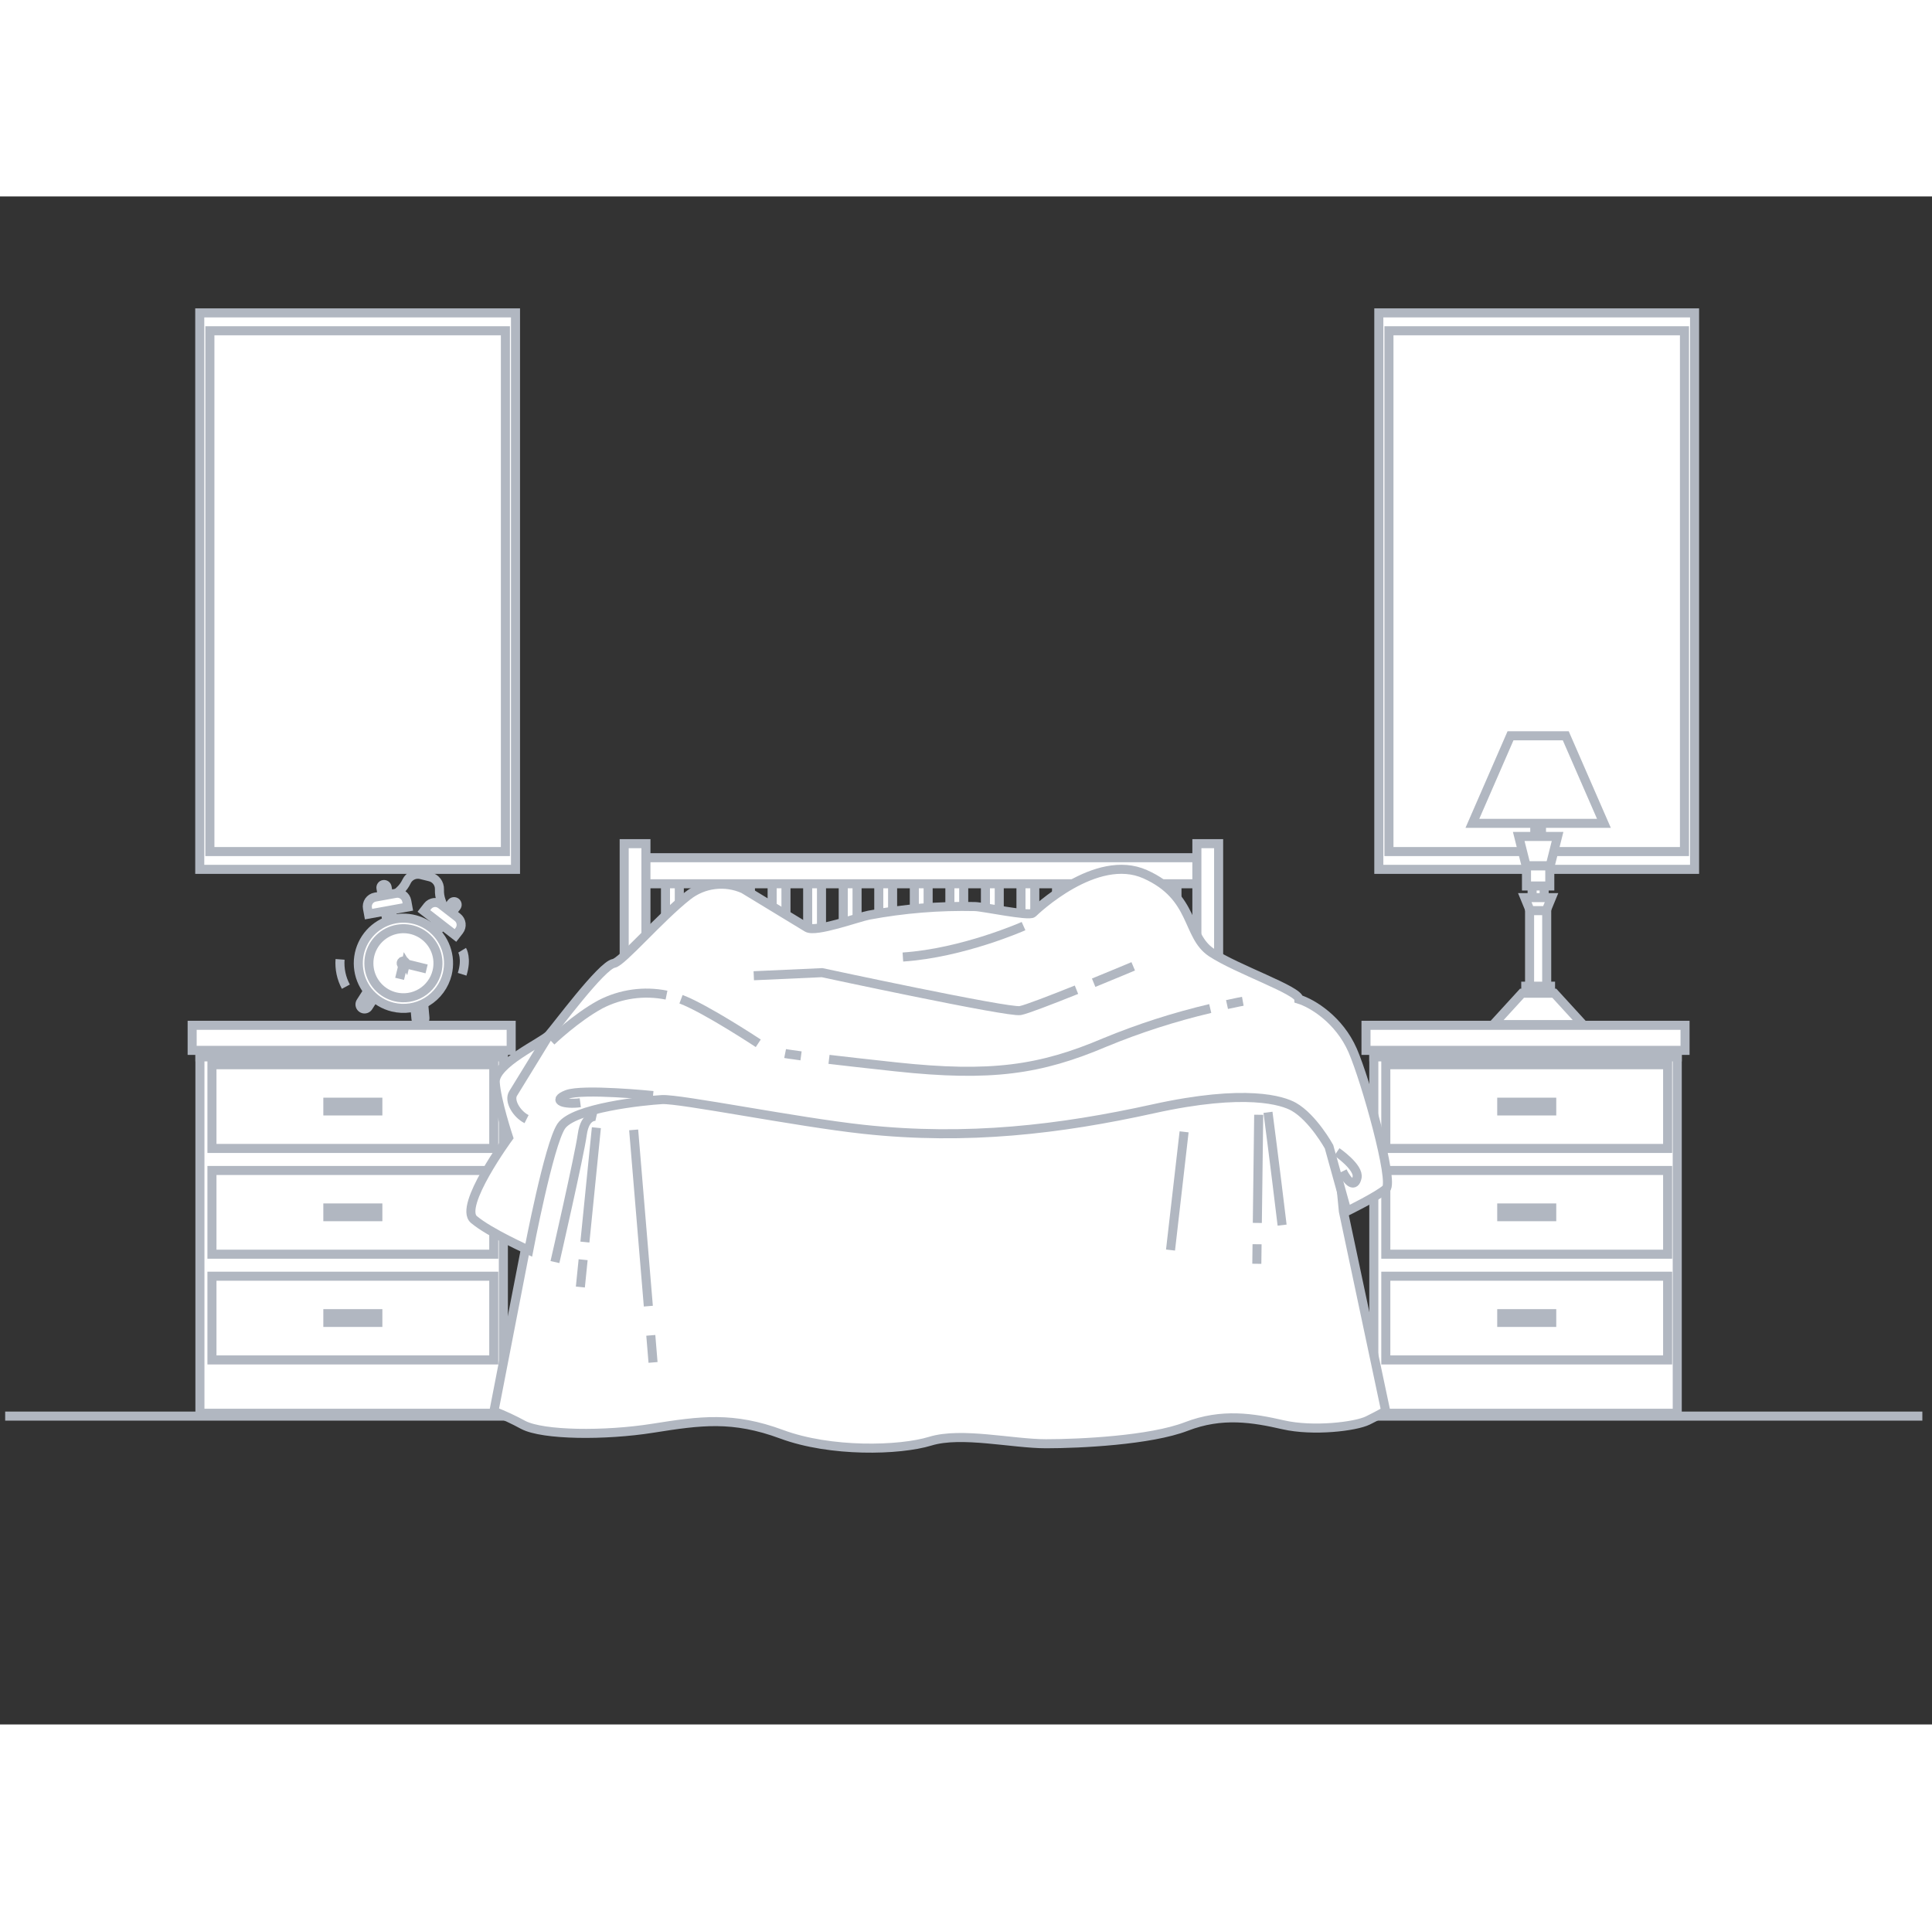 <svg width="177" height="176" viewBox="0 0 177 140" fill="none" xmlns="http://www.w3.org/2000/svg">
<rect x="0" y="0" width="177" height="140" fill="#333333" stroke="none"/>
<g clip-path="url(#clip0_351_1568)">
<path d="M155.248 10.668H126.32V61.653H155.248V10.668Z" fill="white" stroke="#B1B7C1" stroke-width="0.829" stroke-miterlimit="10"/>
<path d="M154.322 12.306H127.249V60.023H154.322V12.306Z" fill="white" stroke="#B1B7C1" stroke-width="0.829" stroke-miterlimit="10"/>
<path d="M136.486 23.631L136.138 24.146L134.564 26.465L132.637 23.631C132.428 23.324 132.311 22.907 132.312 22.473C132.312 22.038 132.429 21.622 132.638 21.315C132.847 21.008 133.131 20.836 133.426 20.836C133.722 20.836 134.005 21.009 134.214 21.317L134.564 21.832L134.912 21.317C135.014 21.157 135.137 21.028 135.274 20.939C135.41 20.851 135.557 20.803 135.707 20.799C135.856 20.796 136.004 20.837 136.142 20.919C136.281 21.001 136.406 21.124 136.512 21.279C136.617 21.434 136.701 21.619 136.757 21.822C136.813 22.026 136.84 22.244 136.838 22.463C136.836 22.683 136.803 22.899 136.743 23.1C136.682 23.3 136.595 23.481 136.486 23.631Z" fill="white"/>
<path d="M136.486 31.973L136.138 32.488L134.564 34.803L132.637 31.973C132.428 31.666 132.311 31.249 132.312 30.814C132.312 30.38 132.429 29.964 132.638 29.657C132.847 29.35 133.131 29.177 133.426 29.178C133.722 29.178 134.005 29.351 134.214 29.659L134.564 30.174L134.912 29.659C135.014 29.498 135.137 29.37 135.274 29.281C135.41 29.192 135.557 29.145 135.707 29.141C135.856 29.138 136.004 29.178 136.142 29.261C136.281 29.343 136.406 29.465 136.512 29.621C136.617 29.776 136.701 29.961 136.757 30.164C136.813 30.367 136.84 30.585 136.838 30.805C136.836 31.024 136.803 31.241 136.743 31.441C136.682 31.642 136.595 31.823 136.486 31.973Z" fill="white"/>
<path d="M136.486 40.314L136.138 40.829L134.564 43.144L132.637 40.314C132.428 40.007 132.311 39.59 132.312 39.156C132.312 38.721 132.429 38.305 132.638 37.998C132.847 37.691 133.131 37.519 133.426 37.519C133.722 37.52 134.005 37.692 134.214 38L134.564 38.515L134.912 38C135.014 37.84 135.137 37.712 135.274 37.623C135.41 37.534 135.557 37.486 135.707 37.483C135.856 37.479 136.004 37.52 136.142 37.602C136.281 37.684 136.406 37.807 136.512 37.962C136.617 38.117 136.701 38.302 136.757 38.505C136.813 38.709 136.84 38.927 136.838 39.146C136.836 39.366 136.803 39.582 136.743 39.783C136.682 39.983 136.595 40.164 136.486 40.314Z" fill="white"/>
<path d="M136.486 48.656L136.138 49.171L134.564 51.486L132.637 48.656C132.428 48.349 132.311 47.932 132.312 47.498C132.312 47.063 132.429 46.647 132.638 46.34C132.847 46.033 133.131 45.861 133.426 45.861C133.722 45.861 134.005 46.034 134.214 46.342L134.564 46.857L134.912 46.342C135.014 46.181 135.137 46.053 135.274 45.964C135.41 45.876 135.557 45.828 135.707 45.824C135.856 45.821 136.004 45.861 136.142 45.944C136.281 46.026 136.406 46.149 136.512 46.304C136.617 46.459 136.701 46.644 136.757 46.847C136.813 47.051 136.84 47.269 136.838 47.488C136.836 47.707 136.803 47.924 136.743 48.124C136.682 48.325 136.595 48.506 136.486 48.656Z" fill="white"/>
<path d="M142.707 23.631L142.359 24.146L140.785 26.465L138.861 23.631C138.757 23.479 138.675 23.297 138.62 23.098C138.564 22.899 138.535 22.686 138.536 22.47C138.536 22.255 138.565 22.041 138.622 21.843C138.678 21.644 138.76 21.463 138.864 21.311C139.074 21.004 139.358 20.832 139.654 20.834C139.801 20.834 139.946 20.877 140.081 20.96C140.216 21.043 140.339 21.164 140.442 21.317L140.793 21.832L141.143 21.317C141.352 21.01 141.635 20.838 141.93 20.839C142.076 20.839 142.22 20.881 142.355 20.964C142.49 21.046 142.613 21.167 142.716 21.319C142.819 21.471 142.901 21.651 142.957 21.849C143.012 22.048 143.041 22.261 143.041 22.475C143.041 22.69 143.012 22.903 142.956 23.101C142.9 23.299 142.818 23.48 142.715 23.631H142.707Z" fill="white"/>
<path d="M142.707 31.972L142.36 32.487L140.785 34.802L138.861 31.972C138.663 31.662 138.555 31.251 138.56 30.826C138.564 30.401 138.681 29.995 138.886 29.694C139.09 29.394 139.366 29.222 139.655 29.215C139.944 29.208 140.224 29.367 140.435 29.658L140.785 30.173L141.136 29.658C141.239 29.506 141.362 29.386 141.497 29.304C141.632 29.222 141.776 29.18 141.922 29.18C142.069 29.18 142.213 29.222 142.348 29.305C142.483 29.387 142.605 29.508 142.709 29.66C142.812 29.811 142.894 29.992 142.949 30.19C143.005 30.389 143.034 30.602 143.034 30.816C143.034 31.031 143.005 31.244 142.949 31.442C142.893 31.64 142.811 31.82 142.707 31.972Z" fill="white"/>
<path d="M142.707 40.316L142.36 40.831L140.785 43.145L138.861 40.316C138.663 40.005 138.555 39.594 138.56 39.169C138.564 38.744 138.681 38.338 138.886 38.038C139.09 37.737 139.366 37.565 139.655 37.558C139.944 37.551 140.224 37.71 140.435 38.001L140.785 38.516L141.136 38.001C141.344 37.695 141.627 37.523 141.922 37.523C142.069 37.523 142.213 37.566 142.348 37.648C142.483 37.73 142.605 37.851 142.709 38.003C142.812 38.155 142.894 38.335 142.949 38.534C143.005 38.732 143.034 38.945 143.034 39.16C143.034 39.374 143.005 39.587 142.949 39.785C142.893 39.984 142.811 40.164 142.707 40.316Z" fill="white"/>
<path d="M142.707 48.656L142.36 49.171L140.785 51.485L138.861 48.656C138.663 48.346 138.555 47.935 138.56 47.51C138.564 47.084 138.681 46.679 138.886 46.378C139.09 46.077 139.366 45.905 139.655 45.899C139.944 45.892 140.224 46.05 140.435 46.341L140.785 46.856L141.136 46.341C141.344 46.035 141.627 45.863 141.922 45.863C142.217 45.864 142.5 46.036 142.709 46.343C142.917 46.65 143.034 47.066 143.034 47.5C143.034 47.934 142.916 48.349 142.707 48.656Z" fill="white"/>
<path d="M148.932 23.632L148.581 24.147L147.007 26.465L145.083 23.632C144.885 23.322 144.777 22.911 144.781 22.485C144.786 22.06 144.903 21.655 145.107 21.354C145.312 21.053 145.588 20.881 145.877 20.875C146.166 20.868 146.446 21.027 146.657 21.317L147.007 21.832L147.357 21.317C147.566 21.011 147.849 20.838 148.145 20.838C148.44 20.838 148.723 21.011 148.932 21.317C149.14 21.625 149.256 22.041 149.256 22.475C149.256 22.908 149.14 23.324 148.932 23.632Z" fill="white"/>
<path d="M148.932 31.973L148.581 32.488L147.007 34.803L145.083 31.973C144.885 31.663 144.777 31.252 144.781 30.827C144.786 30.402 144.903 29.996 145.107 29.695C145.312 29.395 145.588 29.223 145.877 29.216C146.166 29.209 146.446 29.368 146.657 29.659L147.007 30.174L147.357 29.659C147.566 29.352 147.849 29.18 148.145 29.18C148.44 29.18 148.723 29.352 148.932 29.659C149.14 29.966 149.256 30.382 149.256 30.816C149.256 31.25 149.14 31.666 148.932 31.973Z" fill="white"/>
<path d="M148.932 40.315L148.581 40.83L147.007 43.145L145.083 40.315C144.885 40.005 144.777 39.594 144.781 39.169C144.786 38.743 144.903 38.338 145.107 38.037C145.312 37.736 145.588 37.565 145.877 37.558C146.166 37.551 146.446 37.71 146.657 38.001L147.007 38.516L147.357 38.001C147.566 37.694 147.849 37.522 148.145 37.522C148.44 37.522 148.723 37.694 148.932 38.001C149.14 38.308 149.256 38.724 149.256 39.158C149.256 39.591 149.14 40.007 148.932 40.315Z" fill="white"/>
<path d="M148.932 48.657L148.581 49.172L147.007 51.486L145.083 48.657C144.885 48.347 144.777 47.935 144.781 47.51C144.786 47.085 144.903 46.679 145.107 46.379C145.312 46.078 145.588 45.906 145.877 45.9C146.166 45.893 146.446 46.051 146.657 46.342L147.007 46.857L147.357 46.342C147.566 46.036 147.849 45.863 148.145 45.863C148.44 45.863 148.723 46.036 148.932 46.342C149.14 46.65 149.256 47.066 149.256 47.499C149.256 47.933 149.14 48.349 148.932 48.657Z" fill="white"/>
<path d="M47.228 10.668H18.3V61.653H47.228V10.668Z" fill="white" stroke="#B1B7C1" stroke-width="0.829" stroke-miterlimit="10"/>
<path d="M46.302 12.306H19.229V60.023H46.302V12.306Z" fill="white" stroke="#B1B7C1" stroke-width="0.829" stroke-miterlimit="10"/>
<path d="M28.466 23.631L28.118 24.146L26.544 26.465L24.617 23.631C24.408 23.324 24.291 22.907 24.291 22.473C24.291 22.038 24.409 21.622 24.618 21.315C24.827 21.008 25.11 20.836 25.406 20.836C25.701 20.836 25.985 21.009 26.193 21.317L26.544 21.832L26.892 21.317C26.994 21.157 27.117 21.028 27.253 20.939C27.39 20.851 27.537 20.803 27.686 20.799C27.835 20.796 27.983 20.837 28.122 20.919C28.26 21.001 28.386 21.124 28.491 21.279C28.597 21.434 28.68 21.619 28.736 21.822C28.792 22.026 28.82 22.244 28.817 22.463C28.815 22.683 28.783 22.899 28.722 23.1C28.662 23.3 28.575 23.481 28.466 23.631Z" fill="white"/>
<path d="M28.466 31.973L28.118 32.488L26.544 34.803L24.617 31.973C24.408 31.666 24.291 31.249 24.291 30.814C24.291 30.38 24.409 29.964 24.618 29.657C24.827 29.35 25.11 29.177 25.406 29.178C25.701 29.178 25.985 29.351 26.193 29.659L26.544 30.174L26.892 29.659C26.994 29.498 27.117 29.37 27.253 29.281C27.39 29.192 27.537 29.145 27.686 29.141C27.835 29.138 27.983 29.178 28.122 29.261C28.26 29.343 28.386 29.465 28.491 29.621C28.597 29.776 28.68 29.961 28.736 30.164C28.792 30.367 28.82 30.585 28.817 30.805C28.815 31.024 28.783 31.241 28.722 31.441C28.662 31.642 28.575 31.823 28.466 31.973Z" fill="white"/>
<path d="M28.466 40.314L28.118 40.829L26.544 43.144L24.617 40.314C24.408 40.007 24.291 39.59 24.291 39.156C24.291 38.721 24.409 38.305 24.618 37.998C24.827 37.691 25.11 37.519 25.406 37.519C25.701 37.52 25.985 37.692 26.193 38L26.544 38.515L26.892 38C26.994 37.84 27.117 37.712 27.253 37.623C27.39 37.534 27.537 37.486 27.686 37.483C27.835 37.479 27.983 37.52 28.122 37.602C28.26 37.684 28.386 37.807 28.491 37.962C28.597 38.117 28.68 38.302 28.736 38.505C28.792 38.709 28.82 38.927 28.817 39.146C28.815 39.366 28.783 39.582 28.722 39.783C28.662 39.983 28.575 40.164 28.466 40.314Z" fill="white"/>
<path d="M28.466 48.656L28.118 49.171L26.544 51.486L24.617 48.656C24.408 48.349 24.291 47.932 24.291 47.498C24.291 47.063 24.409 46.647 24.618 46.34C24.827 46.033 25.11 45.861 25.406 45.861C25.701 45.861 25.985 46.034 26.193 46.342L26.544 46.857L26.892 46.342C26.994 46.181 27.117 46.053 27.253 45.964C27.39 45.876 27.537 45.828 27.686 45.824C27.835 45.821 27.983 45.861 28.122 45.944C28.26 46.026 28.386 46.149 28.491 46.304C28.597 46.459 28.68 46.644 28.736 46.847C28.792 47.051 28.82 47.269 28.817 47.488C28.815 47.707 28.783 47.924 28.722 48.124C28.662 48.325 28.575 48.506 28.466 48.656Z" fill="white"/>
<path d="M34.688 23.631L34.34 24.146L32.766 26.465L30.841 23.631C30.738 23.479 30.656 23.297 30.6 23.098C30.544 22.899 30.516 22.686 30.516 22.47C30.517 22.255 30.546 22.041 30.602 21.843C30.658 21.644 30.741 21.463 30.845 21.311C31.055 21.004 31.339 20.832 31.634 20.834C31.781 20.834 31.926 20.877 32.061 20.96C32.197 21.043 32.319 21.164 32.423 21.317L32.773 21.832L33.123 21.317C33.332 21.01 33.615 20.838 33.91 20.839C34.056 20.839 34.201 20.881 34.336 20.964C34.471 21.046 34.593 21.167 34.696 21.319C34.8 21.471 34.881 21.651 34.937 21.849C34.993 22.048 35.022 22.261 35.021 22.475C35.021 22.69 34.992 22.903 34.936 23.101C34.88 23.299 34.798 23.48 34.695 23.631H34.688Z" fill="white"/>
<path d="M34.687 31.972L34.34 32.487L32.765 34.802L30.841 31.972C30.643 31.662 30.535 31.251 30.54 30.826C30.544 30.401 30.661 29.995 30.866 29.694C31.07 29.394 31.346 29.222 31.635 29.215C31.924 29.208 32.204 29.367 32.415 29.658L32.765 30.173L33.116 29.658C33.219 29.506 33.342 29.386 33.477 29.304C33.612 29.222 33.756 29.18 33.902 29.18C34.048 29.18 34.193 29.222 34.328 29.305C34.463 29.387 34.585 29.508 34.689 29.66C34.792 29.811 34.874 29.992 34.929 30.19C34.985 30.389 35.014 30.602 35.014 30.816C35.014 31.031 34.985 31.244 34.929 31.442C34.873 31.64 34.791 31.82 34.687 31.972Z" fill="white"/>
<path d="M34.687 40.316L34.34 40.831L32.765 43.145L30.841 40.316C30.643 40.005 30.535 39.594 30.54 39.169C30.544 38.744 30.661 38.338 30.866 38.038C31.07 37.737 31.346 37.565 31.635 37.558C31.924 37.551 32.204 37.71 32.415 38.001L32.765 38.516L33.116 38.001C33.325 37.695 33.607 37.523 33.902 37.523C34.048 37.523 34.193 37.566 34.328 37.648C34.463 37.73 34.585 37.851 34.689 38.003C34.792 38.155 34.874 38.335 34.929 38.534C34.985 38.732 35.014 38.945 35.014 39.16C35.014 39.374 34.985 39.587 34.929 39.785C34.873 39.984 34.791 40.164 34.687 40.316Z" fill="white"/>
<path d="M34.687 48.656L34.34 49.171L32.765 51.485L30.841 48.656C30.643 48.346 30.535 47.935 30.54 47.51C30.544 47.084 30.661 46.679 30.866 46.378C31.07 46.077 31.346 45.905 31.635 45.899C31.924 45.892 32.204 46.05 32.415 46.341L32.765 46.856L33.116 46.341C33.325 46.035 33.607 45.863 33.902 45.863C34.197 45.864 34.48 46.036 34.689 46.343C34.897 46.65 35.014 47.066 35.014 47.5C35.014 47.934 34.896 48.349 34.687 48.656Z" fill="white"/>
<path d="M40.912 23.632L40.561 24.147L38.987 26.465L37.062 23.632C36.865 23.322 36.757 22.911 36.761 22.485C36.766 22.06 36.883 21.655 37.087 21.354C37.292 21.053 37.568 20.881 37.857 20.875C38.146 20.868 38.426 21.027 38.637 21.317L38.987 21.832L39.337 21.317C39.546 21.011 39.829 20.838 40.124 20.838C40.42 20.838 40.703 21.011 40.912 21.317C41.12 21.625 41.236 22.041 41.236 22.475C41.236 22.908 41.12 23.324 40.912 23.632Z" fill="white"/>
<path d="M40.912 31.973L40.561 32.488L38.987 34.803L37.062 31.973C36.865 31.663 36.757 31.252 36.761 30.827C36.766 30.402 36.883 29.996 37.087 29.695C37.292 29.395 37.568 29.223 37.857 29.216C38.146 29.209 38.426 29.368 38.637 29.659L38.987 30.174L39.337 29.659C39.546 29.352 39.829 29.18 40.124 29.18C40.42 29.18 40.703 29.352 40.912 29.659C41.12 29.966 41.236 30.382 41.236 30.816C41.236 31.25 41.12 31.666 40.912 31.973Z" fill="white"/>
<path d="M40.912 40.315L40.561 40.83L38.987 43.145L37.062 40.315C36.865 40.005 36.757 39.594 36.761 39.169C36.766 38.743 36.883 38.338 37.087 38.037C37.292 37.736 37.568 37.565 37.857 37.558C38.146 37.551 38.426 37.71 38.637 38.001L38.987 38.516L39.337 38.001C39.546 37.694 39.829 37.522 40.124 37.522C40.42 37.522 40.703 37.694 40.912 38.001C41.12 38.308 41.236 38.724 41.236 39.158C41.236 39.591 41.12 40.007 40.912 40.315Z" fill="white"/>
<path d="M40.912 48.657L40.561 49.172L38.987 51.486L37.062 48.657C36.865 48.347 36.757 47.935 36.761 47.51C36.766 47.085 36.883 46.679 37.087 46.379C37.292 46.078 37.568 45.906 37.857 45.9C38.146 45.893 38.426 46.051 38.637 46.342L38.987 46.857L39.337 46.342C39.546 46.036 39.829 45.863 40.124 45.863C40.42 45.863 40.703 46.036 40.912 46.342C41.12 46.65 41.236 47.066 41.236 47.499C41.236 47.933 41.12 48.349 40.912 48.657Z" fill="white"/>
<path d="M176.116 111.747H0.473" stroke="#B1B7C1" stroke-width="0.829" stroke-miterlimit="10"/>
<path d="M153.661 75.942H125.862V111.489H153.661V75.942Z" fill="white" stroke="#B1B7C1" stroke-width="0.829" stroke-miterlimit="10"/>
<path d="M153.661 75.942H125.862V78.835H153.661V75.942Z" fill="white" stroke="#B1B7C1" stroke-width="0.829" stroke-miterlimit="10"/>
<path d="M154.375 75.942H125.146V78.239H154.375V75.942Z" fill="white" stroke="#B1B7C1" stroke-width="0.829" stroke-miterlimit="10"/>
<path d="M152.78 79.554H126.961V87.224H152.78V79.554Z" fill="white" stroke="#B1B7C1" stroke-width="0.829" stroke-miterlimit="10"/>
<path d="M142.162 82.987H137.582V83.788H142.162V82.987Z" fill="white" stroke="#B1B7C1" stroke-width="0.829" stroke-miterlimit="10"/>
<path d="M152.78 89.243H126.961V96.914H152.78V89.243Z" fill="white" stroke="#B1B7C1" stroke-width="0.829" stroke-miterlimit="10"/>
<path d="M142.162 92.677H137.582V93.478H142.162V92.677Z" fill="white" stroke="#B1B7C1" stroke-width="0.829" stroke-miterlimit="10"/>
<path d="M152.78 98.931H126.961V106.602H152.78V98.931Z" fill="white" stroke="#B1B7C1" stroke-width="0.829" stroke-miterlimit="10"/>
<path d="M142.162 102.363H137.582V103.164H142.162V102.363Z" fill="white" stroke="#B1B7C1" stroke-width="0.829" stroke-miterlimit="10"/>
<path d="M46.115 75.942H18.316V111.489H46.115V75.942Z" fill="white" stroke="#B1B7C1" stroke-width="0.829" stroke-miterlimit="10"/>
<path d="M46.115 75.942H18.316V78.835H46.115V75.942Z" fill="white" stroke="#B1B7C1" stroke-width="0.829" stroke-miterlimit="10"/>
<path d="M46.832 75.942H17.604V78.239H46.832V75.942Z" fill="white" stroke="#B1B7C1" stroke-width="0.829" stroke-miterlimit="10"/>
<path d="M45.237 79.554H19.418V87.224H45.237V79.554Z" fill="white" stroke="#B1B7C1" stroke-width="0.829" stroke-miterlimit="10"/>
<path d="M34.616 82.987H30.036V83.788H34.616V82.987Z" fill="white" stroke="#B1B7C1" stroke-width="0.829" stroke-miterlimit="10"/>
<path d="M45.237 89.243H19.418V96.914H45.237V89.243Z" fill="white" stroke="#B1B7C1" stroke-width="0.829" stroke-miterlimit="10"/>
<path d="M34.616 92.677H30.036V93.478H34.616V92.677Z" fill="white" stroke="#B1B7C1" stroke-width="0.829" stroke-miterlimit="10"/>
<path d="M45.237 98.931H19.418V106.602H45.237V98.931Z" fill="white" stroke="#B1B7C1" stroke-width="0.829" stroke-miterlimit="10"/>
<path d="M34.616 102.363H30.036V103.164H34.616V102.363Z" fill="white" stroke="#B1B7C1" stroke-width="0.829" stroke-miterlimit="10"/>
<path d="M141.223 56.675H140.61V64.503H141.223V56.675Z" fill="white" stroke="#B1B7C1" stroke-width="0.829" stroke-miterlimit="10"/>
<path d="M142.697 58.638H139.138L139.849 61.463H141.984L142.697 58.638Z" fill="white" stroke="#B1B7C1" stroke-width="0.829" stroke-miterlimit="10"/>
<path d="M146.944 57.438H134.892L138.385 49.417H143.448L146.944 57.438Z" fill="white" stroke="#B1B7C1" stroke-width="0.829" stroke-miterlimit="10"/>
<path d="M141.468 61.336H140.365V64.505H141.468V61.336Z" fill="white" stroke="#B1B7C1" stroke-width="0.829" stroke-miterlimit="10"/>
<path d="M141.984 61.336H139.849V63.178H141.984V61.336Z" fill="white" stroke="#B1B7C1" stroke-width="0.829" stroke-miterlimit="10"/>
<path d="M141.701 65.398H140.132V73.044H141.701V65.398Z" fill="white" stroke="#B1B7C1" stroke-width="0.829" stroke-miterlimit="10"/>
<path d="M142.052 72.358H139.784V73.046H142.052V72.358Z" fill="white" stroke="#B1B7C1" stroke-width="0.829" stroke-miterlimit="10"/>
<path d="M142.144 64.243H139.692L140.182 65.434H141.654L142.144 64.243Z" fill="white" stroke="#B1B7C1" stroke-width="0.829" stroke-miterlimit="10"/>
<path d="M142.397 73.003H139.439L136.811 75.876H145.025L142.397 73.003Z" fill="white" stroke="#B1B7C1" stroke-width="0.829" stroke-miterlimit="10"/>
<path d="M40.706 65.352L40.408 64.498C40.298 64.184 40.248 63.852 40.26 63.52V63.484C40.269 63.222 40.187 62.965 40.028 62.756C39.869 62.547 39.642 62.399 39.387 62.338L38.556 62.133C38.301 62.071 38.032 62.097 37.795 62.21C37.557 62.322 37.366 62.512 37.252 62.749L37.237 62.781C37.093 63.081 36.896 63.352 36.654 63.58L35.996 64.198" stroke="#B1B7C1" stroke-width="0.829" stroke-miterlimit="10"/>
<path d="M36.151 67.061L35.588 67.163L34.902 63.377C34.895 63.34 34.895 63.302 34.903 63.266C34.91 63.229 34.925 63.194 34.947 63.164C34.968 63.133 34.995 63.107 35.026 63.086C35.058 63.066 35.093 63.053 35.13 63.046C35.204 63.032 35.281 63.049 35.343 63.091C35.406 63.134 35.449 63.2 35.463 63.274L36.151 67.061Z" fill="white" stroke="#B1B7C1" stroke-width="0.829" stroke-miterlimit="10"/>
<path d="M34.367 64.196L36.253 63.854C36.481 63.812 36.715 63.863 36.905 63.995C37.095 64.126 37.225 64.328 37.266 64.555L37.365 65.101L33.763 65.756L33.665 65.219C33.643 65.106 33.644 64.989 33.668 64.876C33.691 64.763 33.737 64.656 33.802 64.561C33.868 64.466 33.951 64.385 34.048 64.322C34.145 64.259 34.254 64.217 34.367 64.196Z" fill="white" stroke="#B1B7C1" stroke-width="0.829" stroke-miterlimit="10"/>
<path d="M39.011 67.761L39.462 68.112L41.822 65.071C41.845 65.041 41.862 65.008 41.872 64.972C41.883 64.935 41.885 64.897 41.881 64.86C41.876 64.823 41.864 64.787 41.845 64.754C41.827 64.722 41.801 64.693 41.772 64.671C41.712 64.625 41.636 64.604 41.561 64.614C41.486 64.623 41.418 64.661 41.371 64.721L39.011 67.761Z" stroke="#B1B7C1" stroke-width="0.829" stroke-miterlimit="10"/>
<path d="M41.726 67.709L38.835 65.466L39.176 65.026C39.318 64.844 39.526 64.725 39.755 64.696C39.984 64.668 40.215 64.731 40.398 64.872L41.913 66.048C42.095 66.189 42.214 66.397 42.243 66.627C42.272 66.856 42.208 67.087 42.067 67.27L41.726 67.709Z" fill="white" stroke="#B1B7C1" stroke-width="0.829" stroke-miterlimit="10"/>
<path d="M34.263 72.676L33.395 74.03" stroke="#B1B7C1" stroke-width="1.657" stroke-miterlimit="10" stroke-linecap="round"/>
<path d="M38.371 73.683L38.518 75.284" stroke="#B1B7C1" stroke-width="1.657" stroke-miterlimit="10" stroke-linecap="round"/>
<path d="M40.976 71.238C41.17 70.444 41.124 69.61 40.844 68.842C40.565 68.074 40.064 67.406 39.404 66.923C38.745 66.44 37.958 66.162 37.141 66.127C36.325 66.091 35.516 66.297 34.817 66.721C34.118 67.145 33.56 67.766 33.214 68.507C32.868 69.247 32.749 70.073 32.873 70.881C32.996 71.689 33.356 72.443 33.908 73.046C34.459 73.649 35.177 74.076 35.971 74.271C36.498 74.401 37.047 74.426 37.584 74.344C38.121 74.262 38.637 74.074 39.102 73.793C39.567 73.511 39.972 73.14 40.293 72.702C40.615 72.264 40.847 71.766 40.976 71.238Z" fill="white" stroke="#B1B7C1" stroke-width="0.829" stroke-miterlimit="10"/>
<path d="M40.035 71.008C40.184 70.399 40.149 69.761 39.935 69.172C39.721 68.584 39.337 68.072 38.832 67.702C38.327 67.331 37.723 67.119 37.098 67.092C36.472 67.065 35.852 67.223 35.317 67.548C34.782 67.873 34.355 68.35 34.09 68.917C33.826 69.485 33.736 70.118 33.831 70.737C33.926 71.356 34.203 71.933 34.626 72.394C35.049 72.856 35.6 73.181 36.208 73.33C37.024 73.529 37.885 73.397 38.602 72.961C39.32 72.525 39.835 71.823 40.035 71.008Z" fill="white" stroke="#B1B7C1" stroke-width="0.829" stroke-miterlimit="10"/>
<path d="M36.609 71.686L36.959 70.257L39.084 70.775" stroke="#B1B7C1" stroke-width="0.829" stroke-miterlimit="10"/>
<path d="M37.157 70.304C37.164 70.278 37.166 70.25 37.163 70.223C37.16 70.196 37.151 70.17 37.137 70.147C37.123 70.123 37.105 70.103 37.083 70.087C37.061 70.071 37.036 70.059 37.009 70.053C36.983 70.047 36.956 70.045 36.929 70.049C36.902 70.053 36.877 70.062 36.853 70.075C36.83 70.089 36.81 70.107 36.794 70.129C36.777 70.15 36.766 70.175 36.759 70.201C36.746 70.254 36.754 70.309 36.782 70.355C36.81 70.401 36.855 70.435 36.908 70.448C36.96 70.46 37.016 70.452 37.062 70.424C37.108 70.396 37.141 70.351 37.154 70.299L37.157 70.304Z" stroke="#B1B7C1" stroke-width="0.829" stroke-miterlimit="10"/>
<path d="M31.155 69.901C31.09 70.769 31.274 71.637 31.686 72.403" stroke="#B1B7C1" stroke-width="0.829" stroke-miterlimit="10"/>
<path d="M42.339 69.064C42.339 69.064 42.797 69.815 42.339 71.267" stroke="#B1B7C1" stroke-width="0.829" stroke-miterlimit="10"/>
<path d="M62.235 62.102H60.969V79.46H62.235V62.102Z" fill="white" stroke="#B1B7C1" stroke-width="0.829" stroke-miterlimit="10"/>
<path d="M65.493 62.102H64.227V79.46H65.493V62.102Z" fill="white" stroke="#B1B7C1" stroke-width="0.829" stroke-miterlimit="10"/>
<path d="M68.75 62.102H67.483V79.46H68.75V62.102Z" fill="white" stroke="#B1B7C1" stroke-width="0.829" stroke-miterlimit="10"/>
<path d="M72.006 62.102H70.739V79.46H72.006V62.102Z" fill="white" stroke="#B1B7C1" stroke-width="0.829" stroke-miterlimit="10"/>
<path d="M75.261 62.102H73.995V79.46H75.261V62.102Z" fill="white" stroke="#B1B7C1" stroke-width="0.829" stroke-miterlimit="10"/>
<path d="M78.52 62.102H77.253V79.46H78.52V62.102Z" fill="white" stroke="#B1B7C1" stroke-width="0.829" stroke-miterlimit="10"/>
<path d="M81.776 62.102H80.509V79.46H81.776V62.102Z" fill="white" stroke="#B1B7C1" stroke-width="0.829" stroke-miterlimit="10"/>
<path d="M85.031 62.102H83.765V79.46H85.031V62.102Z" fill="white" stroke="#B1B7C1" stroke-width="0.829" stroke-miterlimit="10"/>
<path d="M88.29 62.102H87.023V79.46H88.29V62.102Z" fill="white" stroke="#B1B7C1" stroke-width="0.829" stroke-miterlimit="10"/>
<path d="M91.546 62.102H90.28V79.46H91.546V62.102Z" fill="white" stroke="#B1B7C1" stroke-width="0.829" stroke-miterlimit="10"/>
<path d="M94.802 62.102H93.536V79.46H94.802V62.102Z" fill="white" stroke="#B1B7C1" stroke-width="0.829" stroke-miterlimit="10"/>
<path d="M98.06 62.102H96.794V79.46H98.06V62.102Z" fill="white" stroke="#B1B7C1" stroke-width="0.829" stroke-miterlimit="10"/>
<path d="M101.316 62.102H100.05V79.46H101.316V62.102Z" fill="white" stroke="#B1B7C1" stroke-width="0.829" stroke-miterlimit="10"/>
<path d="M104.572 62.102H103.306V79.46H104.572V62.102Z" fill="white" stroke="#B1B7C1" stroke-width="0.829" stroke-miterlimit="10"/>
<path d="M107.828 62.102H106.562V79.46H107.828V62.102Z" fill="white" stroke="#B1B7C1" stroke-width="0.829" stroke-miterlimit="10"/>
<path d="M110.724 60.587H57.803V62.974H110.724V60.587Z" fill="white" stroke="#B1B7C1" stroke-width="0.829" stroke-miterlimit="10"/>
<path d="M59.177 59.299H57.185V79.252H59.177V59.299Z" fill="white" stroke="#B1B7C1" stroke-width="0.829" stroke-miterlimit="10"/>
<path d="M111.644 59.299H109.652V79.252H111.644V59.299Z" fill="white" stroke="#B1B7C1" stroke-width="0.829" stroke-miterlimit="10"/>
<path d="M48.115 96.555L45.25 111.306C46.172 111.665 47.069 112.083 47.938 112.557C49.747 113.503 55.413 113.558 59.808 112.86C64.202 112.162 67.135 111.756 71.615 113.413C76.095 115.07 82.391 114.914 85.234 114.044C88.077 113.173 92.742 114.281 95.835 114.281C98.929 114.281 105.403 113.966 108.679 112.702C111.955 111.438 114.798 111.914 117.556 112.544C120.314 113.175 124.193 112.702 125.314 112.149C126.435 111.596 126.951 111.283 126.951 111.283L123.074 92.987C123.074 92.987 122.173 82.583 120.922 80.196C119.247 76.987 116.442 76.034 112.045 75.876C107.648 75.718 102.047 76.627 94.204 77.743C86.361 78.859 75.757 78.309 65.759 76.044C56.92 74.042 52.465 77.931 51.226 80.196C49.777 82.841 48.115 96.555 48.115 96.555Z" fill="white" stroke="#B1B7C1" stroke-width="0.829" stroke-miterlimit="10"/>
<path d="M59.397 101.674L58.053 85.524" stroke="#B1B7C1" stroke-width="0.829" stroke-miterlimit="10"/>
<path d="M59.828 106.831L59.623 104.349" stroke="#B1B7C1" stroke-width="0.829" stroke-miterlimit="10"/>
<path d="M108.481 85.703L107.237 96.534" stroke="#B1B7C1" stroke-width="0.829" stroke-miterlimit="10"/>
<path d="M54.637 84.297C54.637 84.297 53.601 84.062 53.343 85.954C53.086 87.846 50.841 97.634 50.841 97.634" stroke="#B1B7C1" stroke-width="0.829" stroke-miterlimit="10"/>
<path d="M53.423 97.418L53.17 99.923" stroke="#B1B7C1" stroke-width="0.829" stroke-miterlimit="10"/>
<path d="M54.637 85.324L53.586 95.802" stroke="#B1B7C1" stroke-width="0.829" stroke-miterlimit="10"/>
<path d="M116.167 83.915C116.167 83.915 116.77 88.489 117.46 94.25" stroke="#B1B7C1" stroke-width="0.829" stroke-miterlimit="10"/>
<path d="M115.166 96.001L115.143 97.792" stroke="#B1B7C1" stroke-width="0.829" stroke-miterlimit="10"/>
<path d="M115.316 84.139L115.19 94.049" stroke="#B1B7C1" stroke-width="0.829" stroke-miterlimit="10"/>
<path d="M105.323 68.272C105.323 68.272 102.871 71.743 101.069 73.813C99.267 75.883 96.839 77.359 92.65 78.105C88.46 78.851 80.102 78.073 77.026 77.387C73.95 76.701 69.836 74.436 69.836 74.436L76.876 70.297C76.876 70.297 83.36 74.712 94.674 70.159C94.677 70.149 102.863 65.004 105.323 68.272Z" fill="white" stroke="#B1B7C1" stroke-width="0.829" stroke-miterlimit="10"/>
<path d="M79.628 69.332C79.628 69.332 84.081 70.39 87.492 70.71" stroke="#B1B7C1" stroke-width="0.829" stroke-miterlimit="10"/>
<path d="M90.655 68.977C88.683 69.504 86.641 69.717 84.603 69.608" stroke="#B1B7C1" stroke-width="0.829" stroke-miterlimit="10"/>
<path d="M93.157 68.09C92.799 68.259 92.432 68.41 92.059 68.541" stroke="#B1B7C1" stroke-width="0.829" stroke-miterlimit="10"/>
<path d="M86.621 75.406C86.621 75.406 79.488 74.983 76.891 71.71C74.293 68.436 67.791 63.686 65.696 64.547C63.602 65.408 62.693 66.414 64.683 70.776C66.672 75.138 79.025 77.138 81.776 77.751C84.526 78.364 91.055 78.362 92.657 78.117C94.259 77.871 98.323 77.746 98.816 76.022C99.309 74.298 98.566 73.559 96.476 73.559C94.386 73.559 93.027 74.791 91.055 75.036C89.587 75.258 88.106 75.382 86.621 75.406Z" fill="white" stroke="#B1B7C1" stroke-width="0.829" stroke-miterlimit="10"/>
<path d="M83.295 76.012C83.554 75.725 83.757 75.391 83.893 75.029C81.593 74.588 78.437 73.65 76.886 71.7C74.285 68.427 67.786 63.677 65.691 64.538C63.597 65.398 62.688 66.404 64.678 70.767C66.452 74.643 76.393 76.653 80.519 77.484C81.485 77.253 82.582 76.823 83.295 76.012Z" fill="white" stroke="#B1B7C1" stroke-width="0.829" stroke-miterlimit="10"/>
<path d="M96.476 73.548C94.382 73.548 93.028 74.78 91.056 75.025C89.588 75.25 88.106 75.377 86.621 75.405C86.621 75.405 87.767 76.782 87.282 78.246C89.594 78.306 91.811 78.246 92.657 78.116C94.259 77.865 98.323 77.745 98.816 76.021C99.309 74.297 98.571 73.548 96.476 73.548Z" fill="white" stroke="#B1B7C1" stroke-width="0.829" stroke-miterlimit="10"/>
<path d="M84.01 75.227C84.01 75.227 91.055 74.041 93.287 70.51C95.52 66.979 101.474 61.553 103.648 62.186C105.823 62.819 106.842 63.718 105.323 68.272C103.804 72.827 91.746 76.136 89.078 77.032C86.41 77.928 80.905 78.335 79.285 78.263C77.666 78.19 72.616 78.19 71.94 76.529C71.264 74.867 71.94 74.664 74.012 74.441C76.085 74.219 77.574 75.295 79.561 75.327C81.044 75.393 82.531 75.359 84.01 75.227Z" fill="white" stroke="#B1B7C1" stroke-width="0.829" stroke-miterlimit="10"/>
<path d="M87.386 75.483C87.097 75.225 86.859 74.915 86.686 74.569C88.925 73.886 91.964 72.615 93.293 70.51C95.525 66.976 101.479 61.553 103.653 62.186C105.828 62.819 106.847 63.718 105.328 68.272C103.979 72.317 94.316 75.38 90.299 76.649C89.313 76.524 88.177 76.213 87.386 75.483Z" fill="white" stroke="#B1B7C1" stroke-width="0.829" stroke-miterlimit="10"/>
<path d="M74.013 74.45C76.095 74.225 77.574 75.303 79.561 75.336C81.045 75.399 82.532 75.363 84.011 75.228C84.011 75.228 83.01 76.73 83.658 78.124C82.21 78.331 80.744 78.38 79.286 78.271C77.667 78.196 72.616 78.199 71.941 76.537C71.265 74.875 71.931 74.673 74.013 74.45Z" fill="white" stroke="#B1B7C1" stroke-width="0.829" stroke-miterlimit="10"/>
<path d="M123.925 78.248C122.694 75.43 120.234 73.928 119.002 73.553C119.002 72.745 113.334 70.818 110.994 69.274C108.654 67.73 109.515 64.158 104.917 62.101C100.413 60.084 94.827 65.45 94.612 65.66C94.284 65.978 90.052 65.079 89.326 65.062C86.065 64.987 82.805 65.251 79.599 65.85C78.67 66.023 74.723 67.467 73.945 66.991L68.116 63.447C67.285 63.075 66.367 62.938 65.463 63.051C64.559 63.163 63.703 63.521 62.989 64.086C60.431 66.103 56.982 70.144 56.231 70.267C55.103 70.455 50.898 76.181 50.283 76.839C49.667 77.497 45.267 79.467 45.37 81.161C45.473 82.855 46.594 86.226 46.594 86.226C46.594 86.226 41.982 92.518 43.416 93.734C44.85 94.951 48.441 96.55 48.441 96.55C48.441 96.55 50.285 86.88 51.414 85.19C52.543 83.501 59.002 82.843 60.644 82.748C62.285 82.653 72.974 84.807 79.1 85.471C88.638 86.504 97.149 85.471 105.658 83.594C114.167 81.717 117.526 82.843 118.522 83.403C120.289 84.404 121.758 87.067 121.758 87.067L123.399 92.981C123.399 92.981 126.27 91.575 126.988 90.916C127.706 90.258 125.146 81.064 123.925 78.248Z" fill="white" stroke="#B1B7C1" stroke-width="0.829" stroke-miterlimit="10"/>
<path d="M93.771 66.853C93.771 66.853 88.225 69.323 82.717 69.686" stroke="#B1B7C1" stroke-width="0.829" stroke-miterlimit="10"/>
<path d="M100.195 72.039C102.177 71.233 103.819 70.537 103.819 70.537" stroke="#B1B7C1" stroke-width="0.829" stroke-miterlimit="10"/>
<path d="M69.057 71.401L75.314 71.118C75.314 71.118 92.332 74.782 93.463 74.594C93.993 74.504 96.311 73.608 98.621 72.682" stroke="#B1B7C1" stroke-width="0.829" stroke-miterlimit="10"/>
<path d="M112.413 74.039C113.322 73.839 113.86 73.741 113.86 73.741" stroke="#B1B7C1" stroke-width="0.829" stroke-miterlimit="10"/>
<path d="M75.95 79.062C77.421 79.237 79.408 79.462 82.079 79.75C90.795 80.688 95.308 80.03 101.256 77.498C104.376 76.213 107.593 75.179 110.876 74.404" stroke="#B1B7C1" stroke-width="0.829" stroke-miterlimit="10"/>
<path d="M71.928 78.529C71.928 78.529 72.228 78.589 73.387 78.742" stroke="#B1B7C1" stroke-width="0.829" stroke-miterlimit="10"/>
<path d="M50.29 76.84C50.29 76.84 47.42 81.535 47.009 82.19C46.599 82.846 47.317 84.07 48.241 84.538" stroke="#B1B7C1" stroke-width="0.829" stroke-miterlimit="10"/>
<path d="M59.828 82.378C59.828 82.378 53.368 81.722 51.932 82.285C50.495 82.848 51.727 83.223 53.163 83.036" stroke="#B1B7C1" stroke-width="0.829" stroke-miterlimit="10"/>
<path d="M61.062 73.177C59.006 72.76 56.87 73.057 55.008 74.021C52.755 75.242 50.503 77.402 50.503 77.402" stroke="#B1B7C1" stroke-width="0.829" stroke-miterlimit="10"/>
<path d="M69.468 77.59C69.468 77.59 64.648 74.404 62.391 73.553" stroke="#B1B7C1" stroke-width="0.829" stroke-miterlimit="10"/>
<path d="M122.481 87.544C122.481 87.544 124.533 88.95 124.328 89.891C124.123 90.832 123.507 90.359 122.994 89.326" stroke="#B1B7C1" stroke-width="0.829" stroke-miterlimit="10"/>
</g>
<defs>
<clipPath id="clip0_351_1568">
<rect width="175.643" height="175.643" fill="white" transform="translate(0.474 -0)"/>
</clipPath>
</defs>
</svg>
